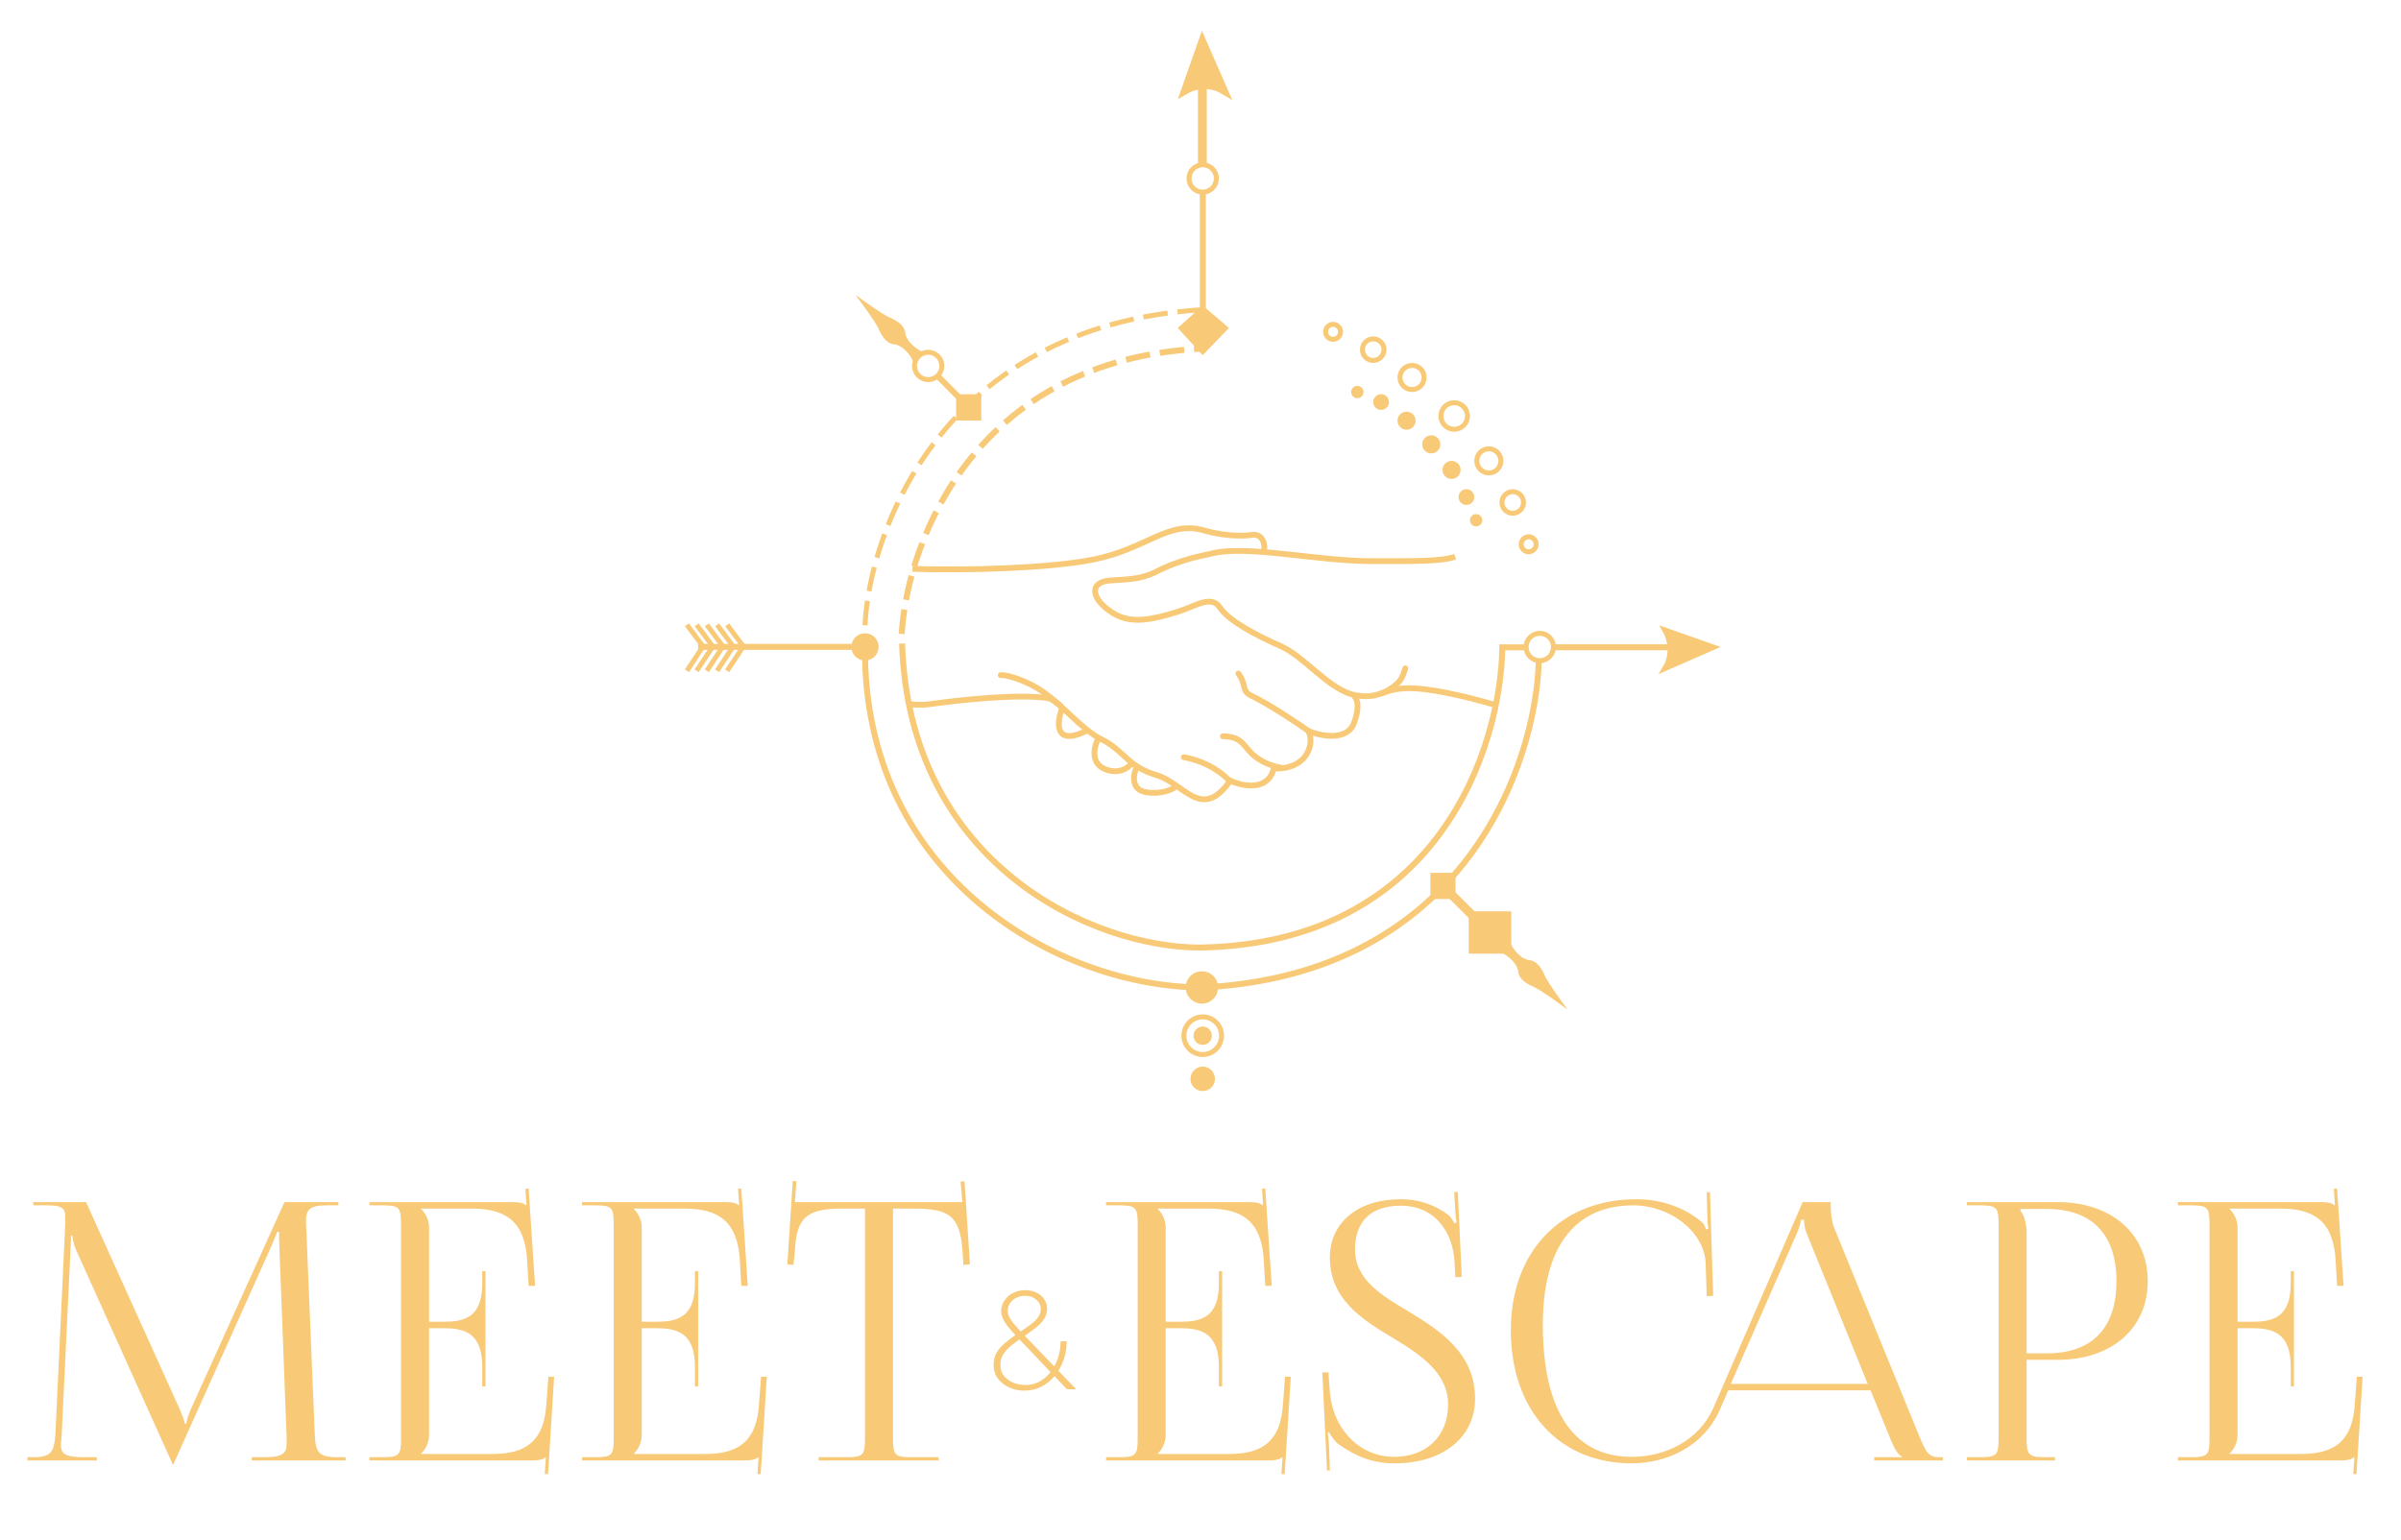 <?xml version="1.0" encoding="UTF-8"?> <svg xmlns="http://www.w3.org/2000/svg" width="198" height="127" viewBox="0 0 198 127" fill="none"><g clip-path="url(#clip0_201_121)"><path d="M2.267 120.474V120.207H2.741C4.253 120.207 4.49 119.762 4.579 118.103L5.379 101.001C5.379 100.794 5.379 100.586 5.379 100.379C5.379 99.727 5.201 99.43 3.926 99.43H2.741V99.164H7.098L14.774 116.146C15.041 116.739 15.219 117.243 15.219 117.421H15.367C15.367 117.243 15.574 116.591 15.782 116.146L23.458 99.164H27.904V99.43H26.896C25.444 99.43 25.236 99.875 25.236 100.735C25.236 100.972 25.236 101.238 25.266 101.535L25.948 118.103C26.007 119.792 26.214 120.207 27.845 120.207H28.497V120.474H20.761V120.207H21.828C23.428 120.207 23.636 119.792 23.636 119.081C23.636 118.932 23.636 118.755 23.636 118.547L23.043 102.928C23.014 102.394 23.014 101.95 23.014 101.624H22.836C22.836 101.713 22.628 102.217 22.361 102.839L14.389 120.592L14.3 120.8H14.241L14.152 120.592L6.298 103.165C6.031 102.572 5.972 102.009 5.972 101.92H5.853C5.853 102.187 5.853 102.394 5.823 102.928L5.082 118.488C5.053 118.755 5.023 118.992 5.023 119.17C5.023 119.881 5.29 120.207 6.92 120.207H7.987V120.474H2.267ZM40.036 114.368H39.769V112.738C39.769 109.893 38.228 109.567 36.568 109.567H35.383V118.369C35.383 119.021 35.086 119.555 34.731 119.911V119.94H40.629C43.474 119.94 44.837 118.784 45.045 115.939L45.223 113.568H45.697L45.193 121.6H44.926L45.015 120.207H44.986C44.778 120.414 44.363 120.474 43.889 120.474H30.463V120.207H31.5C32.923 120.207 33.071 120.059 33.071 118.636V101.001C33.071 99.579 32.923 99.43 31.5 99.43H30.463V99.164H42.288C42.763 99.164 43.178 99.223 43.385 99.43H43.415L43.326 98.067L43.593 98.038L44.126 106.069H43.593L43.474 103.995C43.296 100.794 41.755 99.697 38.91 99.697H34.731V99.727C35.086 100.083 35.383 100.616 35.383 101.268V109.033H36.568C38.228 109.033 39.769 108.737 39.769 105.892V104.854H40.036V114.368ZM57.575 114.368H57.308V112.738C57.308 109.893 55.767 109.567 54.107 109.567H52.921V118.369C52.921 119.021 52.625 119.555 52.269 119.911V119.94H58.167C61.013 119.94 62.376 118.784 62.583 115.939L62.761 113.568H63.235L62.732 121.6H62.465L62.554 120.207H62.524C62.317 120.414 61.902 120.474 61.428 120.474H48.001V120.207H49.039C50.461 120.207 50.61 120.059 50.61 118.636V101.001C50.61 99.579 50.461 99.43 49.039 99.43H48.001V99.164H59.827C60.301 99.164 60.716 99.223 60.924 99.43H60.953L60.864 98.067L61.131 98.038L61.665 106.069H61.131L61.013 103.995C60.835 100.794 59.294 99.697 56.448 99.697H52.269V99.727C52.625 100.083 52.921 100.616 52.921 101.268V109.033H54.107C55.767 109.033 57.308 108.737 57.308 105.892V104.854H57.575V114.368ZM67.509 120.474V120.207H69.761C71.184 120.207 71.332 120.059 71.332 118.636V99.697H69.554C66.708 99.697 65.701 100.26 65.552 103.106L65.434 104.35L64.93 104.291L65.375 97.415L65.671 97.445L65.552 99.164H79.364L79.216 97.474L79.542 97.445L79.986 104.291L79.453 104.35L79.364 103.106C79.156 100.26 78.208 99.697 75.363 99.697H73.644V118.636C73.644 120.059 73.792 120.207 75.215 120.207H77.408V120.474H67.509ZM100.784 114.368H100.517V112.738C100.517 109.893 98.976 109.567 97.316 109.567H96.13V118.369C96.13 119.021 95.834 119.555 95.478 119.911V119.94H101.376C104.222 119.94 105.585 118.784 105.793 115.939L105.97 113.568H106.445L105.941 121.6H105.674L105.763 120.207H105.733C105.526 120.414 105.111 120.474 104.637 120.474H91.211V120.207H92.248C93.671 120.207 93.819 120.059 93.819 118.636V101.001C93.819 99.579 93.671 99.43 92.248 99.43H91.211V99.164H103.036C103.51 99.164 103.925 99.223 104.133 99.43H104.162L104.074 98.067L104.34 98.038L104.874 106.069H104.34L104.222 103.995C104.044 100.794 102.503 99.697 99.657 99.697H95.478V99.727C95.834 100.083 96.13 100.616 96.13 101.268V109.033H97.316C98.976 109.033 100.517 108.737 100.517 105.892V104.854H100.784V114.368ZM109.046 113.212H109.549L109.638 114.427C109.787 117.925 112.158 120.177 114.973 120.177C117.641 120.177 119.419 118.458 119.419 115.85C119.419 113.301 117.226 111.79 114.914 110.397C112.335 108.855 109.668 107.196 109.668 103.728C109.668 100.853 111.98 98.927 115.507 98.927C117.285 98.927 118.53 99.549 119.449 100.231C119.656 100.379 119.893 100.824 119.923 100.912L120.13 100.853C120.071 100.646 120.041 100.32 120.012 99.905L119.923 98.334H120.219L120.545 105.329L120.012 105.358L119.952 104.113C119.834 101.772 118.441 99.46 115.507 99.46C113.076 99.46 111.743 100.735 111.743 103.076C111.743 105.536 113.877 106.84 116.188 108.203C118.826 109.804 121.642 111.671 121.642 115.376C121.642 118.577 118.974 120.711 115.033 120.711C113.195 120.711 111.861 120.177 110.35 119.11C110.142 118.962 109.698 118.399 109.609 118.132L109.49 118.162C109.549 118.458 109.579 119.081 109.609 119.436L109.668 121.304H109.431L109.046 113.212ZM124.592 109.745C124.592 103.254 128.712 98.927 134.936 98.927C136.921 98.927 138.848 99.549 140.359 100.824C140.508 100.972 140.626 101.209 140.685 101.416L140.893 101.357C140.834 101.12 140.804 100.824 140.804 100.498L140.745 98.364L141.012 98.334L141.278 106.899L140.745 106.929L140.656 104.173C140.508 101.505 137.633 99.43 134.699 99.43C129.838 99.43 127.23 102.898 127.23 109.27C127.23 116.384 129.779 120.177 134.55 120.177C137.366 120.177 140.122 118.814 141.308 116.117L148.658 99.164H150.97V99.519C150.97 100.112 151.088 100.883 151.237 101.238L158.231 118.369C158.824 119.792 159.002 120.207 159.98 120.207H160.217V120.474H154.556V120.207H156.838V120.148C156.453 119.999 156.127 119.258 155.919 118.755L154.26 114.694H142.523L141.812 116.324C140.508 119.258 137.544 120.711 134.55 120.711C128.563 120.711 124.592 116.324 124.592 109.745ZM142.731 114.161H154.023L149.014 101.802C148.806 101.327 148.777 100.942 148.777 100.616H148.51C148.51 100.794 148.421 101.179 148.154 101.802L142.731 114.161ZM166.622 99.727V99.875C166.977 100.349 167.125 101.031 167.125 101.713V111.641H168.785C172.52 111.641 174.535 109.567 174.535 105.684C174.535 101.831 172.52 99.727 168.785 99.727H166.622ZM162.206 120.474V120.207H163.243C164.666 120.207 164.814 120.059 164.814 118.636V101.001C164.814 99.579 164.666 99.43 163.243 99.43H162.206V99.164H169.674C174.12 99.164 177.114 101.772 177.114 105.684C177.114 109.596 174.12 112.175 169.674 112.175H167.125V118.636C167.125 120.059 167.303 120.207 168.726 120.207H169.467V120.474H162.206ZM189.173 114.368H188.906V112.738C188.906 109.893 187.365 109.567 185.705 109.567H184.519V118.369C184.519 119.021 184.223 119.555 183.867 119.911V119.94H189.765C192.611 119.94 193.974 118.784 194.181 115.939L194.359 113.568H194.833L194.33 121.6H194.063L194.152 120.207H194.122C193.915 120.414 193.5 120.474 193.026 120.474H179.599V120.207H180.637C182.059 120.207 182.208 120.059 182.208 118.636V101.001C182.208 99.579 182.059 99.43 180.637 99.43H179.599V99.164H191.425C191.899 99.164 192.314 99.223 192.522 99.43H192.551L192.462 98.067L192.729 98.038L193.263 106.069H192.729L192.611 103.995C192.433 100.794 190.892 99.697 188.046 99.697H183.867V99.727C184.223 100.083 184.519 100.616 184.519 101.268V109.033H185.705C187.365 109.033 188.906 108.737 188.906 105.892V104.854H189.173V114.368Z" fill="#F8C977"></path><path d="M87.988 114.603L83.894 110.305C83.569 109.956 83.307 109.661 83.11 109.418C82.913 109.168 82.773 108.944 82.689 108.747C82.606 108.542 82.564 108.345 82.564 108.156C82.564 107.838 82.651 107.55 82.826 107.292C83 107.027 83.235 106.818 83.531 106.666C83.834 106.507 84.171 106.428 84.543 106.428C84.891 106.428 85.202 106.496 85.475 106.632C85.748 106.761 85.96 106.943 86.112 107.178C86.271 107.406 86.35 107.671 86.35 107.974C86.35 108.3 86.252 108.599 86.055 108.872C85.865 109.137 85.611 109.388 85.293 109.623C84.982 109.858 84.649 110.093 84.293 110.328C83.974 110.547 83.675 110.771 83.394 110.998C83.121 111.218 82.902 111.457 82.735 111.715C82.576 111.972 82.496 112.268 82.496 112.601C82.496 112.965 82.598 113.268 82.803 113.511C83.008 113.754 83.265 113.939 83.576 114.068C83.894 114.189 84.217 114.25 84.543 114.25C84.975 114.25 85.369 114.155 85.725 113.966C86.081 113.769 86.388 113.503 86.646 113.17C86.911 112.829 87.112 112.442 87.249 112.01C87.393 111.578 87.465 111.123 87.465 110.646H87.965C87.965 111.192 87.878 111.707 87.703 112.192C87.537 112.677 87.298 113.109 86.987 113.488C86.676 113.867 86.309 114.167 85.884 114.387C85.46 114.606 84.99 114.716 84.474 114.716C84.027 114.716 83.61 114.629 83.224 114.455C82.837 114.28 82.526 114.034 82.291 113.716C82.056 113.397 81.939 113.018 81.939 112.579C81.939 112.177 82.034 111.825 82.223 111.521C82.413 111.218 82.663 110.945 82.974 110.703C83.284 110.453 83.614 110.21 83.963 109.975C84.334 109.733 84.66 109.509 84.941 109.304C85.221 109.092 85.437 108.884 85.589 108.679C85.748 108.467 85.827 108.239 85.827 107.997C85.827 107.678 85.702 107.417 85.452 107.212C85.21 107 84.903 106.894 84.531 106.894C84.258 106.894 84.012 106.951 83.792 107.064C83.58 107.178 83.409 107.33 83.281 107.519C83.159 107.709 83.099 107.917 83.099 108.145C83.099 108.273 83.129 108.414 83.19 108.565C83.25 108.709 83.368 108.895 83.542 109.122C83.716 109.342 83.97 109.626 84.304 109.975L88.749 114.603H87.988Z" fill="#F8C977"></path><path d="M75.251 46.927C79.718 47.071 86.502 46.882 90.11 46.168C94.619 45.275 96.3 42.891 99.311 43.76C100.036 43.979 101.858 44.356 103.348 44.107C104.348 44.081 104.355 45.364 104.177 45.587" stroke="#F8C977" stroke-width="0.476"></path><path d="M120.002 45.921C118.953 46.308 116.735 46.3 113.064 46.291C108.476 46.279 102.627 44.882 99.751 45.703C98.264 45.995 96.695 46.442 95.142 47.264C94.063 47.726 93.366 47.782 91.568 47.884C89.77 47.986 89.918 49.45 91.86 50.619C93.366 51.526 95.179 51.056 97.064 50.485C98.546 50.036 99.88 49.027 100.601 50.117C101.322 51.206 103.559 52.396 105.601 53.295C107.643 54.194 109.636 56.964 111.79 57.351C113.943 57.738 113.983 56.648 116.641 56.783C118.767 56.892 121.983 57.751 123.413 58.191" stroke="#F8C977" stroke-width="0.476"></path><path d="M111.596 57.374C111.849 57.502 112.215 58.134 111.655 59.647C111.095 61.159 108.923 60.72 107.907 60.311C108.024 60.55 108.196 61.183 107.945 61.796C107.448 63.24 105.804 63.458 105.044 63.387C104.56 65.316 102.45 64.863 101.456 64.395C99.066 67.806 97.657 64.597 95.337 63.925C93.017 63.252 92.632 61.866 90.865 61.004C89.098 60.142 87.363 57.811 86.451 57.593C84.04 57.209 78.942 57.761 76.694 58.086C75.87 58.205 74.966 58.086 74.966 58.086" stroke="#F8C977" stroke-width="0.476"></path><path d="M87.571 58.473C87.136 59.638 86.951 61.625 89.685 60.248" stroke="#F8C977" stroke-width="0.476"></path><path d="M90.553 60.944C90.235 61.562 89.899 62.925 91.096 63.434C92.294 63.944 93.125 63.288 93.391 62.896" stroke="#F8C977" stroke-width="0.476"></path><path d="M93.748 63.236C93.459 63.853 93.209 65.14 94.521 65.35C95.833 65.56 96.729 65.104 97.013 64.85" stroke="#F8C977" stroke-width="0.476"></path><path d="M103.226 57.409L103.123 57.623L103.124 57.624L103.226 57.409ZM102.315 55.419C102.236 55.314 102.087 55.292 101.982 55.371C101.877 55.45 101.856 55.599 101.935 55.704L102.315 55.419ZM108.074 60.127C107.103 59.441 104.785 57.887 103.328 57.194L103.124 57.624C104.54 58.297 106.828 59.829 107.8 60.516L108.074 60.127ZM103.329 57.195C103.124 57.096 103.021 57.006 102.961 56.927C102.9 56.847 102.868 56.757 102.834 56.622C102.765 56.344 102.708 55.943 102.315 55.419L101.935 55.704C102.26 56.138 102.299 56.442 102.373 56.737C102.411 56.89 102.462 57.055 102.581 57.213C102.701 57.371 102.873 57.503 103.123 57.623L103.329 57.195Z" fill="#F8C977"></path><path d="M103.483 62.388L103.634 62.205L103.483 62.388ZM100.85 60.497C100.718 60.494 100.61 60.598 100.607 60.73C100.604 60.861 100.709 60.969 100.84 60.972L100.85 60.497ZM105.846 63.12C105.426 63.074 104.384 62.823 103.634 62.205L103.332 62.572C104.178 63.27 105.322 63.541 105.795 63.592L105.846 63.12ZM103.634 62.205C103.4 62.012 103.225 61.82 103.065 61.633C102.909 61.451 102.755 61.257 102.579 61.092C102.203 60.739 101.733 60.515 100.85 60.497L100.84 60.972C101.627 60.988 101.978 61.18 102.253 61.439C102.404 61.581 102.533 61.742 102.704 61.942C102.871 62.138 103.067 62.353 103.332 62.572L103.634 62.205Z" fill="#F8C977"></path><path d="M97.669 62.228C97.54 62.204 97.416 62.29 97.392 62.419C97.368 62.548 97.454 62.672 97.583 62.696L97.669 62.228ZM101.616 64.323C101.174 63.768 99.793 62.617 97.669 62.228L97.583 62.696C99.59 63.064 100.871 64.15 101.244 64.619L101.616 64.323Z" fill="#F8C977"></path><path d="M113.918 57.184C114.104 57.146 114.288 57.039 114.45 56.946C114.795 56.748 115.141 56.502 115.402 56.2C115.652 55.909 115.774 55.493 115.89 55.133" stroke="#F8C977" stroke-width="0.476" stroke-linecap="round"></path><path d="M87.437 58.204C86.822 57.696 86.231 57.168 85.538 56.761C84.839 56.35 84.079 56.017 83.296 55.806C83.042 55.737 82.787 55.685 82.523 55.692" stroke="#F8C977" stroke-width="0.476" stroke-linecap="round"></path><path d="M125.803 53.401H123.886C123.797 61.522 118.685 77.846 98.954 78.165C90.066 78.165 74.98 71.284 74.389 53.089" stroke="#F8C977" stroke-width="0.492"></path><path d="M74.359 52.297C74.838 44.295 80.706 29.644 99.122 28.761" stroke="#F8C977" stroke-width="0.492" stroke-dasharray="2.03 0.81"></path><path d="M126.899 54.53C126.655 63.054 120.769 80.373 99.173 81.456C87.41 81.456 71.162 72.401 71.331 53.361" stroke="#F8C977" stroke-width="0.492"></path><path d="M71.332 51.583C71.711 43.734 77.758 26.937 99.043 25.553" stroke="#F8C977" stroke-width="0.41" stroke-dasharray="2.03 0.81"></path><path d="M97.47 27.07L99.191 25.532L100.985 27.07L99.191 28.937L97.47 27.07Z" fill="#F8C977"></path><path d="M99.191 15.939V25.532M99.191 25.532L97.47 27.07L99.191 28.937L100.985 27.07L99.191 25.532Z" stroke="#F8C977" stroke-width="0.492"></path><path d="M99.154 3.526L100.839 7.371C100.272 7.039 99.678 6.955 99.154 6.99C98.568 7.029 98.071 7.216 97.8 7.371L99.154 3.526Z" fill="#F8C977"></path><path d="M99.154 6.99C98.568 7.029 98.071 7.216 97.8 7.371L99.154 3.526L100.839 7.371C100.272 7.039 99.678 6.955 99.154 6.99ZM99.154 6.99V13.522" stroke="#F8C977" stroke-width="0.729"></path><path d="M141.216 53.393L137.371 55.077C137.703 54.511 137.787 53.916 137.752 53.393C137.713 52.806 137.526 52.309 137.371 52.038L141.216 53.393Z" fill="#F8C977"></path><path d="M137.752 53.393C137.713 52.806 137.526 52.309 137.371 52.038L141.216 53.393L137.371 55.077C137.703 54.511 137.787 53.916 137.752 53.393ZM137.752 53.393L127.989 53.393" stroke="#F8C977" stroke-width="0.492"></path><circle cx="99.182" cy="14.723" r="1.129" stroke="#F8C977" stroke-width="0.41"></circle><circle cx="118.03" cy="36.656" r="0.746" fill="#F8C977"></circle><circle cx="119.922" cy="34.315" r="1.096" stroke="#F8C977" stroke-width="0.41"></circle><circle cx="122.779" cy="38.018" r="0.995" stroke="#F8C977" stroke-width="0.41"></circle><circle cx="116.446" cy="31.139" r="0.995" stroke="#F8C977" stroke-width="0.41"></circle><circle cx="113.243" cy="28.844" r="0.89" stroke="#F8C977" stroke-width="0.41"></circle><circle cx="124.748" cy="41.449" r="0.89" stroke="#F8C977" stroke-width="0.41"></circle><circle cx="126.063" cy="44.898" r="0.617" stroke="#F8C977" stroke-width="0.41"></circle><circle cx="109.932" cy="27.374" r="0.617" stroke="#F8C977" stroke-width="0.41"></circle><circle cx="115.992" cy="34.703" r="0.746" fill="#F8C977"></circle><circle cx="119.702" cy="38.764" r="0.746" fill="#F8C977"></circle><circle cx="113.893" cy="33.165" r="0.65" fill="#F8C977"></circle><circle cx="120.929" cy="41.004" r="0.65" fill="#F8C977"></circle><circle cx="121.731" cy="42.916" r="0.509" fill="#F8C977"></circle><circle cx="111.934" cy="32.339" r="0.509" fill="#F8C977"></circle><circle cx="99.115" cy="81.456" r="1.334" fill="#F8C977"></circle><circle cx="99.183" cy="85.436" r="1.553" stroke="#F8C977" stroke-width="0.41"></circle><circle cx="99.182" cy="85.436" r="0.756" fill="#F8C977"></circle><circle cx="126.979" cy="53.372" r="1.129" stroke="#F8C977" stroke-width="0.41"></circle><circle cx="71.331" cy="53.361" r="1.124" fill="#F8C977"></circle><path d="M70.894 53.361H57.569" stroke="#F8C977" stroke-width="0.492"></path><path d="M78.85 34.688H80.921V32.524H78.85V34.688Z" fill="#F8C977"></path><path d="M120.03 71.998L117.958 72.002L117.962 74.166L120.033 74.163L120.03 71.998Z" fill="#F8C977"></path><path d="M79.74 33.452L77.356 31.041" stroke="#F8C977" stroke-width="0.492"></path><path d="M119.141 73.235L121.579 75.673" stroke="#F8C977" stroke-width="0.729"></path><path d="M126.024 79.193C125.011 78.911 124.519 78.118 124.399 77.758C124.154 78.25 123.775 78.481 123.616 78.535C124.462 78.752 125.145 79.678 125.309 80.114C125.42 80.408 125.692 80.993 126.621 81.339C126.973 81.471 128.496 82.663 129.242 83.244C128.732 82.554 127.651 81.043 127.41 80.52C127.054 79.675 126.602 79.192 126.024 79.193Z" fill="#F8C977"></path><path d="M125.186 80.042C124.902 79.03 124.109 78.538 123.748 78.419C124.24 78.174 124.47 77.794 124.524 77.635C124.742 78.48 125.669 79.162 126.106 79.326C126.4 79.436 126.985 79.707 127.333 80.635C127.465 80.987 128.66 82.508 129.242 83.253C128.551 82.744 127.038 81.666 126.515 81.426C125.669 81.071 125.186 80.62 125.186 80.042Z" fill="#F8C977"></path><path d="M73.828 28.409C74.842 28.686 75.339 29.477 75.46 29.837C75.702 29.343 76.081 29.111 76.24 29.056C75.393 28.843 74.705 27.92 74.539 27.485C74.427 27.191 74.153 26.608 73.222 26.265C72.869 26.136 71.341 24.95 70.592 24.373C71.105 25.06 72.193 26.567 72.436 27.089C72.796 27.932 73.251 28.412 73.828 28.409Z" fill="#F8C977"></path><path d="M74.663 27.556C74.951 28.567 75.747 29.055 76.108 29.172C75.617 29.42 75.389 29.801 75.336 29.96C75.114 29.116 74.184 28.438 73.746 28.276C73.452 28.167 72.865 27.9 72.513 26.973C72.379 26.622 71.177 25.106 70.592 24.363C71.285 24.869 72.803 25.941 73.328 26.178C74.175 26.529 74.66 26.978 74.663 27.556Z" fill="#F8C977"></path><circle cx="76.543" cy="30.187" r="1.129" stroke="#F8C977" stroke-width="0.41"></circle><path d="M59.969 51.543L61.297 53.321L59.969 55.337" stroke="#F8C977" stroke-width="0.405"></path><path d="M56.648 51.543L57.975 53.321L56.648 55.337" stroke="#F8C977" stroke-width="0.405"></path><path d="M57.451 51.543L58.779 53.321L57.451 55.337" stroke="#F8C977" stroke-width="0.405"></path><path d="M58.289 51.543L59.617 53.321L58.289 55.337" stroke="#F8C977" stroke-width="0.405"></path><path d="M59.136 51.543L60.464 53.321L59.136 55.337" stroke="#F8C977" stroke-width="0.405"></path><path d="M121.422 78.361H124.322V75.48H121.422V78.361Z" fill="#F8C977" stroke="#F8C977" stroke-width="0.608"></path><path d="M122.058 77.728H123.686V76.111H122.058V77.728Z" fill="#F8C977"></path><circle cx="99.183" cy="88.995" r="1.009" fill="#F8C977"></circle></g><defs><clipPath id="clip0_201_121"><rect width="198" height="127" fill="white"></rect></clipPath></defs></svg> 